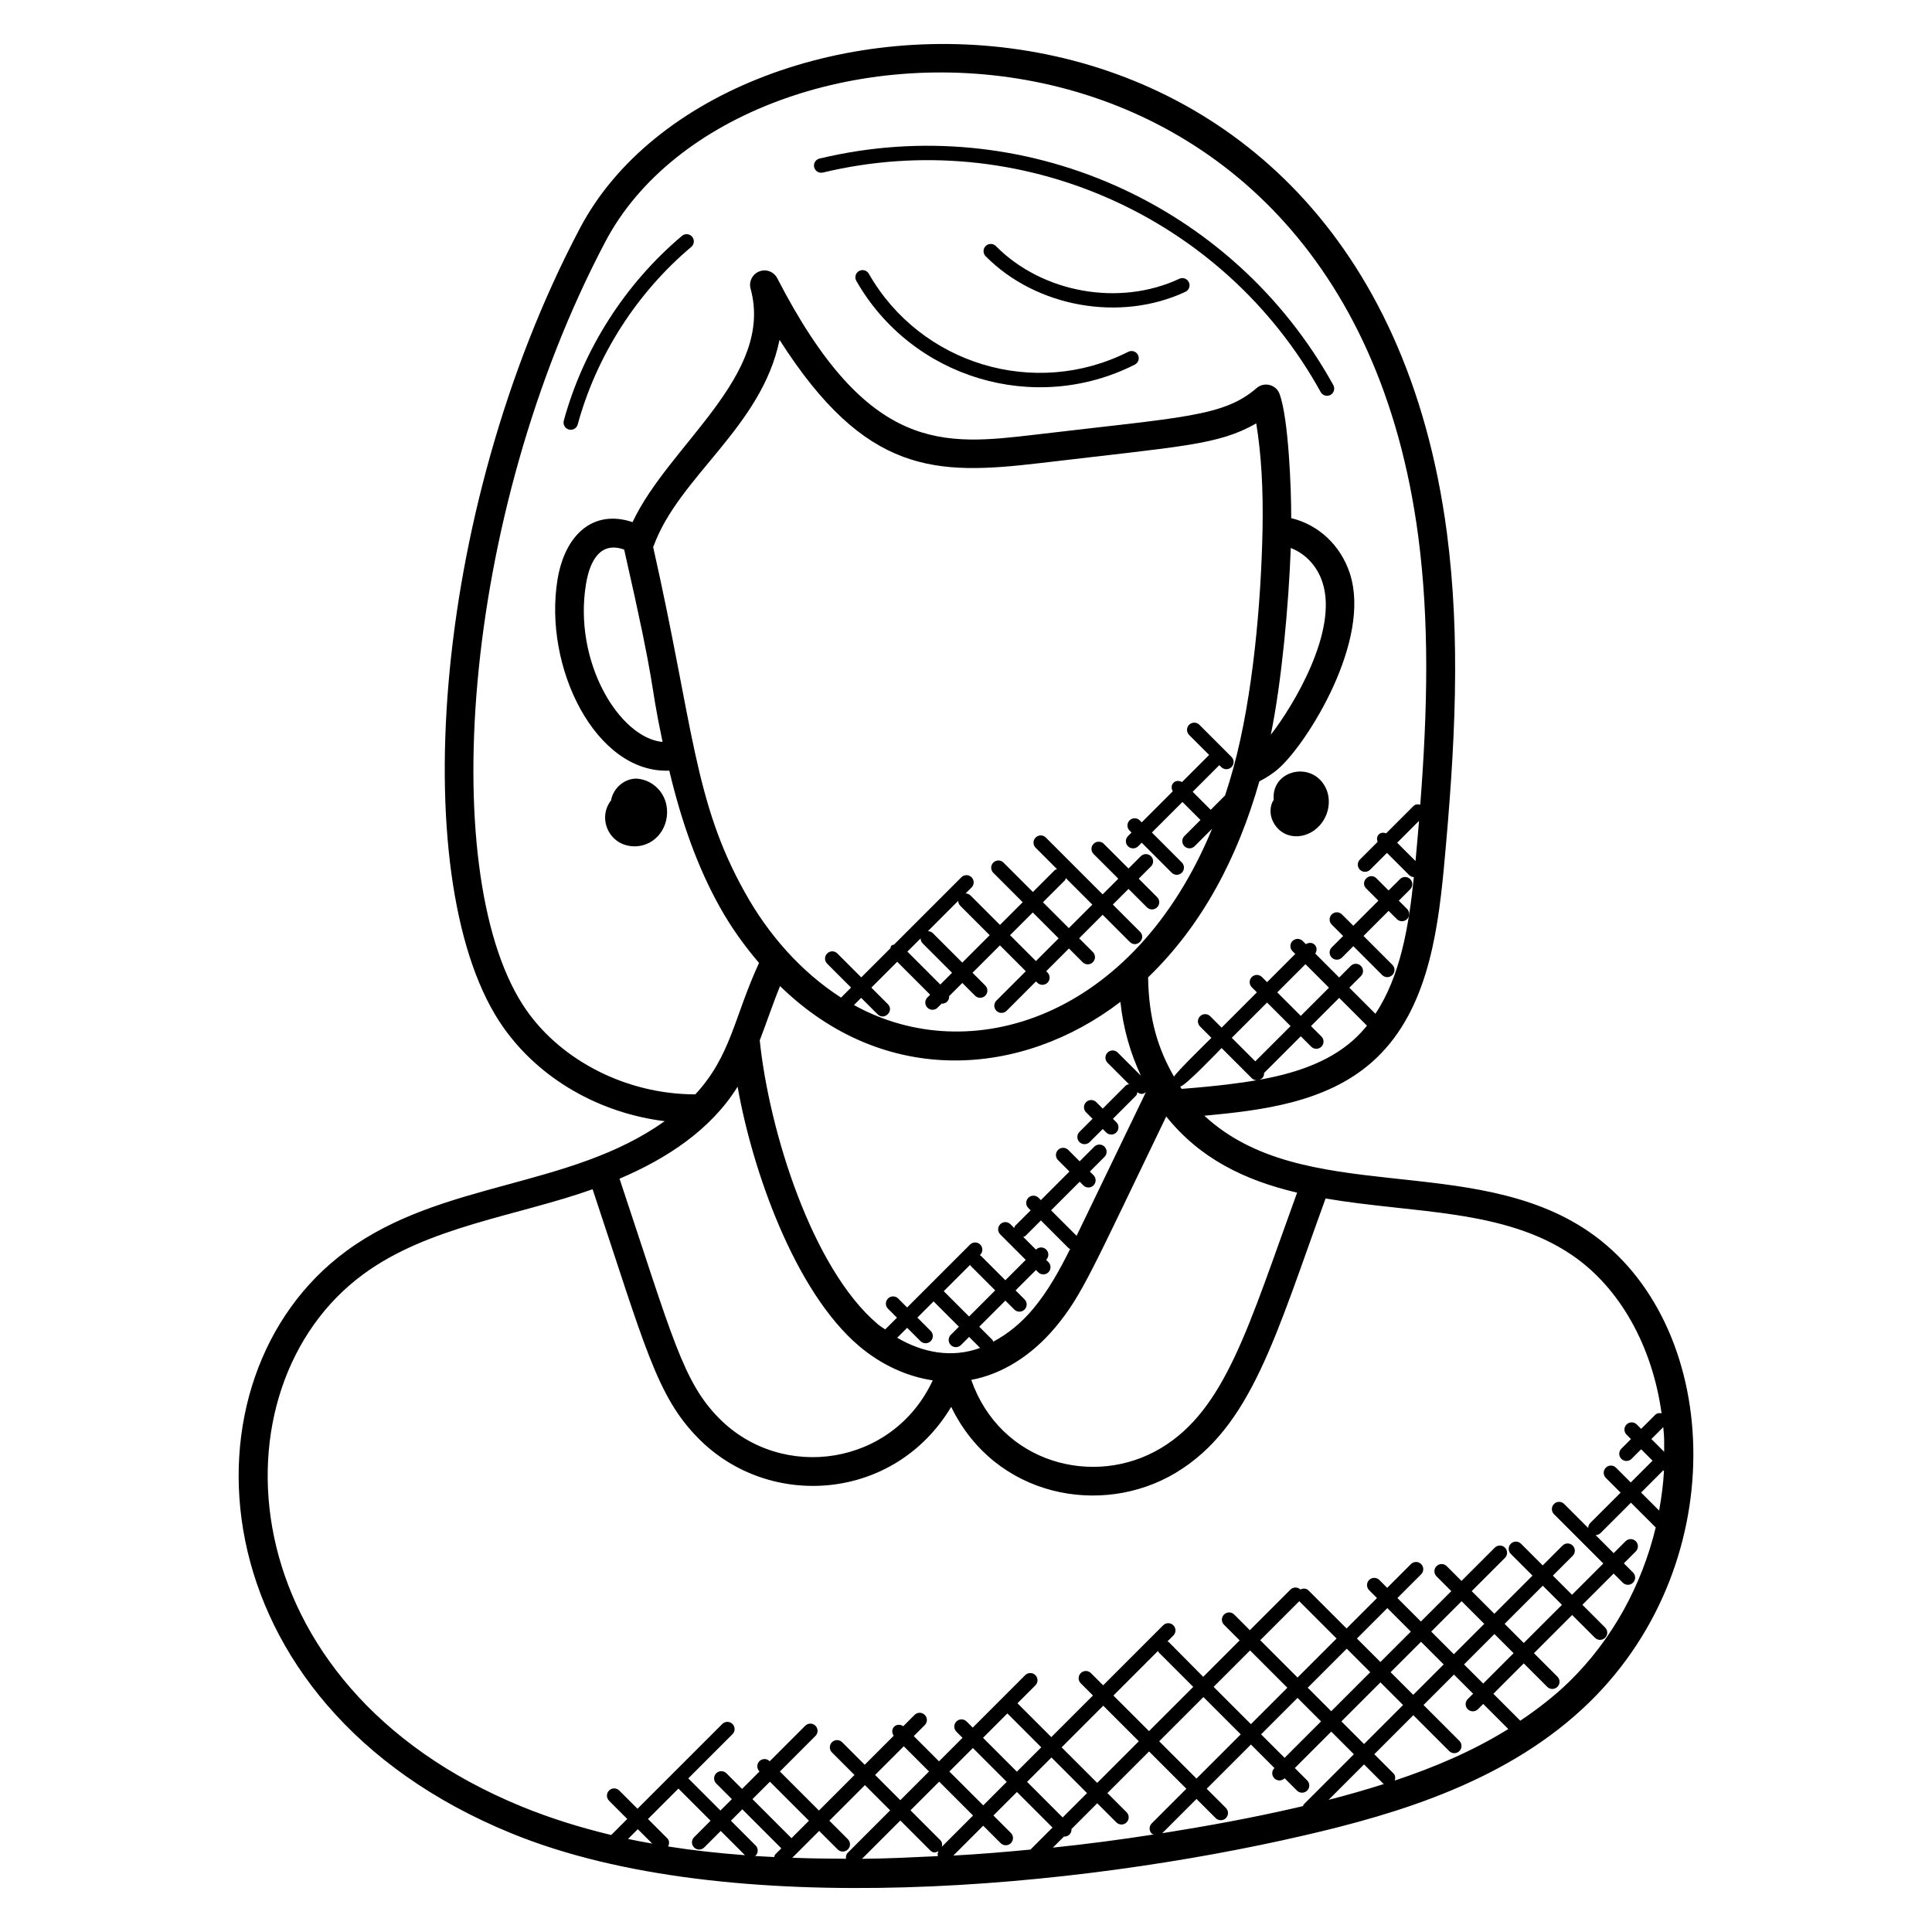 <?xml version="1.0" encoding="UTF-8"?>
<!-- Uploaded to: ICON Repo, www.svgrepo.com, Generator: ICON Repo Mixer Tools -->
<svg fill="#000000" width="800px" height="800px" version="1.1" viewBox="144 144 512 512" xmlns="http://www.w3.org/2000/svg">
 <g>
  <path d="m235.76 475.55c-45.449 33.352-40.566 119.88 43.816 154.32 57.793 23.625 150.51 14.281 209.68 0.617 25.703-5.902 54.84-14.727 76.016-35.434 38.418-37.609 34.93-100.66-0.297-124.71-30.922-21.113-75.707-6.457-101.81-30.664 15.016-1.406 32.137-3.398 44.391-14.184 14.258-12.543 17.305-32.938 19.047-51.074v-0.008c3.129-33.32 4.481-61.234 0.848-89.137-20.984-159.5-191.64-153.1-229.76-80.801-40.059 75.906-46.09 175.35-20.266 211.84 9.648 13.664 25.449 22.664 42.719 24.809-25.203 17.969-58.98 15.707-84.391 34.426zm88.027 142.44 8.52 8.52-4.367 4.375c-0.75 0.75-0.75 1.953 0 2.703 0.742 0.742 1.945 0.75 2.695 0l4.367-4.367 6.426 6.426c-7.152-0.543-13.953-1.289-20.375-2.312 0.367-0.719 0.383-1.574-0.223-2.168l-5.106-5.113zm29.969 13.145-10.344-10.344 4.625-4.625 10.344 10.344zm-2.695 2.695-1.625 1.625c-0.184 0.184-0.184 0.441-0.281 0.68-1.727-0.082-3.457-0.176-5.137-0.281 0.07-0.055 0.16-0.031 0.223-0.09 0.75-0.75 0.75-1.953 0-2.703l-6.543-6.551 3.023-3.023zm-34.211-1.262c-2.16-0.391-4.328-0.777-6.418-1.223l2.594-2.594zm37.113 3.758 7.121-7.121 4.91 4.91c0.754 0.754 1.961 0.742 2.703 0 0.75-0.75 0.75-1.953 0-2.703l-4.91-4.91 9.426-9.426 6.688 6.688-11.238 11.238c-0.434 0.434-0.543 1.016-0.465 1.582-4.914-0.008-9.652-0.09-14.234-0.258zm29.551-29.551 6.688 6.688-7.606 7.602-6.688-6.688zm27.457-8.695 8.969 8.977-6.457 6.457-8.969-8.977zm39.922-16.578c0.07 0.113 0.047 0.258 0.145 0.359l9.184 9.184-11.719 11.719-9.434-9.426zm37.426-13.168 9.887 9.887-10.344 10.344-9.887-9.887zm56.801 13.777-8.055 8.055-5.078-5.078 8.055-8.055zm-2.379-7.777 10.113-10.113 5.082 5.078-10.121 10.113zm-9.773 22.625c0.742 0.742 1.945 0.75 2.703 0l1.398-1.398 6.648 6.648c-9.418 5.856-19.703 10.191-30.09 13.656 0.207-0.656 0.184-1.367-0.336-1.887l-5.09-5.09 10.344-10.344 9.504 9.504c0.742 0.742 1.945 0.75 2.703 0 0.75-0.75 0.75-1.953 0-2.703l-9.504-9.504 8.062-8.062 5.078 5.078-1.398 1.398c-0.77 0.758-0.77 1.965-0.023 2.703zm-22.176 19.809c-4.922 1.559-9.84 2.977-14.695 4.207l9.391-9.391 5.09 5.09c0.062 0.07 0.156 0.047 0.215 0.094zm-5.305-10.578-6-6 10.344-10.344 6 6zm23.801-23.801-6-6 8.055-8.055 6 6zm-2.699 2.699-8.062 8.062-6-6 8.062-8.062zm-16.758-0.641-6.231-6.223 8.062-8.062 6.231 6.231zm-2.695 2.703-10.344 10.344-6.231-6.231 10.344-10.344zm-13.043 13.039-9.656 9.656-6.231-6.231 9.656-9.656zm-8.926-8.926-9.656 9.656-9.887-9.887 9.656-9.656zm-12.359 12.359-11.719 11.719-9.887-9.887 11.719-11.719zm-23.594 26.289c0.152 0.152 0.375 0.145 0.566 0.238-8.887 1.383-17.801 2.559-26.754 3.488l2.961-2.961c0.039 0 0.062 0.039 0.098 0.039 0.488 0 0.977-0.184 1.352-0.559 0.398-0.398 0.551-0.922 0.52-1.449l6.824-6.824 5.07 5.07c0.742 0.742 1.945 0.75 2.703 0 0.75-0.75 0.75-1.953 0-2.703l-5.07-5.07 11.031-11.031 9.887 9.887-9.176 9.176c-0.75 0.746-0.75 1.961-0.012 2.699zm-52.562 5.832 7.914-7.914 4.625 4.625c0.742 0.742 1.945 0.75 2.703 0 0.75-0.75 0.75-1.953 0-2.703l-4.625-4.625 6.231-6.231 9.426 9.426-5.832 5.832c-6.809 0.652-13.609 1.223-20.441 1.59zm49.152-30.289-11.031 11.031-9.426-9.426 11.031-11.031zm-13.727 13.734-6.457 6.457-9.426-9.434 6.457-6.457zm-21.281-2.977-6.223 6.231-8.977-8.969 6.231-6.231zm-8.926 8.922-8.266 8.266c0.137-0.609 0.078-1.25-0.398-1.734l-7.91-7.91 7.602-7.602zm-29.418 11.465 10.145-10.145 7.91 7.91c0.793 0.793 1.465 0.602 2.215 0.199-0.238 0.434-0.289 0.863-0.168 1.328-7.941 0.363-12.75 0.645-20.102 0.707zm79.555-6.777 9.082-9.082 5.082 5.082c0.742 0.742 1.945 0.75 2.703 0 0.75-0.75 0.75-1.953 0-2.703l-5.082-5.082 11.719-11.719 6.231 6.231-0.023 0.023c-0.75 0.75-0.75 1.953 0 2.703 0.742 0.742 1.945 0.75 2.695 0l0.023-0.023 3.273 3.273c0.742 0.742 1.945 0.75 2.703 0 0.75-0.75 0.75-1.953 0-2.703l-3.273-3.273 9.656-9.656 6 6-13.297 13.297c-0.121 0.121-0.098 0.289-0.176 0.434-0.586 0.137-1.191 0.297-1.77 0.426-11.75 2.711-23.621 4.871-35.547 6.773zm107.92-40.223c-4.023 3.93-8.441 7.312-13.031 10.406l-7.137-7.137 8.055-8.055 6.215 6.215c0.742 0.742 1.945 0.75 2.703 0 0.75-0.75 0.75-1.953 0-2.703l-6.215-6.215 10.121-10.121 6.039 6.031c0.742 0.742 1.945 0.75 2.703 0 0.75-0.75 0.75-1.953 0-2.703l-6.031-6.031 8.289-8.281 2.426 2.426c0.742 0.742 1.945 0.75 2.703 0 0.75-0.75 0.75-1.953 0-2.703l-2.426-2.426 3.16-3.16c0.75-0.75 0.75-1.953 0-2.703s-1.953-0.75-2.703 0l-3.16 3.16-4.785-4.785c0.473-0.008 0.961-0.184 1.328-0.551l8.039-8.031 6.449 6.449c0.039 0.039 0.09 0.023 0.129 0.055-3.688 15.391-11.535 29.758-22.871 40.863zm25.094-60.859-3.383-3.383 3.152-3.152c0.328 3.738 0.207 2.648 0.23 6.535zm-0.367 5.051c0.031-0.031 0.023-0.082 0.055-0.121 0.082 0.062 0.184 0.062 0.266 0.105-0.191 3.543-0.656 7.055-1.289 10.543l-4.777-4.777zm-96.906-73.723c-12.91 35.488-18.938 57.395-36.066 67.688-17.711 10.641-42.555 4.031-50.289-18.07 8.09-1.504 16-6.383 22.352-14.016 7.023-8.441 9.488-14.703 29.32-55.793 8.949 11.168 20.781 16.91 34.684 20.191zm-148.27-28.082c3.91 22.234 15.168 54.32 32.215 68.754 5.922 5.008 12.711 8.055 19.496 9.07-10.574 22.719-39.879 26.898-56.562 10.105-9.633-9.695-12.426-21.48-26.441-63.547 12.492-5.324 24.141-12.895 31.293-24.383zm-22.383-143.01c0.047-0.098 0.039-0.207 0.078-0.305l0.055 0.008c6.742-18.488 28.617-31.457 33.359-54.617 22.84 35.816 41.426 35.879 68.871 32.68 38.359-4.559 47.297-4.777 57.465-10.535 1.344 8.266 1.871 17.391 1.664 28.281-0.383 18.953-2.504 43.891-7.695 62.93-0.688 2.504-1.426 4.953-2.231 7.383l-3.809 3.809-4.777-4.777 7.062-7.062 0.52 0.52c0.742 0.742 1.945 0.75 2.703 0 0.75-0.75 0.75-1.953 0-2.703l-8.52-8.52c-0.75-0.75-1.953-0.742-2.703 0-0.75 0.75-0.75 1.953 0 2.703l5.297 5.297-7.191 7.191c-0.734-0.418-1.633-0.441-2.258 0.184s-0.602 1.527-0.184 2.258l-8.23 8.23-0.52-0.52c-0.742-0.742-1.945-0.75-2.703 0-0.75 0.75-0.75 1.953 0 2.703l0.52 0.52-0.938 0.938c-0.75 0.75-0.75 1.953 0 2.695 0.742 0.742 1.953 0.75 2.703 0l0.938-0.938 7.938 7.945c0.754 0.754 1.961 0.734 2.695 0 0.75-0.75 0.75-1.953 0-2.703l-7.938-7.945 8.098-8.098 4.777 4.777-4.258 4.258c-0.75 0.75-0.75 1.953 0 2.695 0.742 0.742 1.945 0.75 2.703 0l4.648-4.648c-20.785 50.328-64.184 63.801-94.922 46.738l1.902-1.91 4.359 4.359c1.777 1.777 4.496-0.902 2.703-2.703l-4.359-4.359 6.856-6.856 8.727 8.727-0.727 0.734c-0.75 0.75-0.75 1.953 0 2.703 0.742 0.742 1.945 0.75 2.695 0l1.098-1.098c0.039 0 0.062 0.039 0.098 0.039 1.023 0 1.938-0.793 1.871-2.008l3.488-3.481 3.375 3.375c0.742 0.742 1.945 0.75 2.703 0 0.75-0.75 0.75-1.953 0-2.703l-3.375-3.375 7.266-7.266 6.856 6.856-7.785 7.785c-0.75 0.75-0.75 1.953 0 2.703s1.953 0.742 2.703 0l7.785-7.785 0.344 0.344c0.742 0.742 1.945 0.75 2.703 0 0.75-0.75 0.75-1.953 0-2.703l-0.344-0.344 6.023-6.023 3.641 3.641c0.742 0.742 1.945 0.75 2.703 0 0.75-0.75 0.75-1.953 0-2.703l-3.641-3.641 6.231-6.231 7.199 7.199c1.777 1.777 4.496-0.902 2.703-2.703l-7.199-7.199 4.152-4.152 4.879 4.879c0.742 0.742 1.945 0.75 2.703 0 0.75-0.75 0.75-1.953 0-2.703l-4.879-4.879 3.258-3.258c0.75-0.75 0.75-1.953 0-2.703s-1.953-0.75-2.703 0l-3.258 3.258-6.551-6.543c-0.75-0.75-1.953-0.75-2.703 0s-0.75 1.953 0 2.703l6.551 6.543-4.152 4.152-15.055-15.062c-0.75-0.75-1.953-0.75-2.703 0s-0.75 1.953 0 2.703l5.68 5.68c-0.207 0.09-0.434 0.082-0.602 0.25l-5.801 5.801-7.793-7.793c-0.75-0.75-1.953-0.75-2.703 0s-0.75 1.953 0 2.703l7.793 7.793-6.023 6.023-7.793-7.793c-0.367-0.367-0.848-0.543-1.32-0.551l1.582-1.582c0.75-0.75 0.75-1.953 0-2.703s-1.953-0.75-2.703 0l-17.824 17.824c-0.246 0.09-0.512 0.098-0.703 0.289-0.199 0.199-0.199 0.465-0.289 0.711l-7.711 7.703-6.336-6.336c-0.75-0.75-1.953-0.75-2.703 0s-0.75 1.953 0 2.703l6.336 6.336-2.656 2.656c-10.664-6.856-19.32-16.793-25.434-27.785-13.629-24.285-13.645-44.094-24.355-91.613zm2.496 51.648c-11.441-1.07-23.711-21.223-20.289-41.871 1.078-6.457 3.938-11.297 10.113-9.113 8.957 39.367 6.406 33.121 10.176 50.984zm166.48-51.402c3.894 1.496 7.016 4.801 8.41 9.137 4.207 12.91-7.754 32.727-13.703 40.359 2.91-14.199 4.75-34.629 5.293-49.496zm-104.3 209.3 2.641-2.641 3.535 3.535c0.742 0.742 1.945 0.75 2.703 0 0.75-0.75 0.75-1.953 0-2.703l-3.535-3.535 4.297-4.297 6.711 6.711-2.152 2.152c-0.75 0.75-0.75 1.953 0 2.703 0.742 0.742 1.945 0.75 2.703 0l2.152-2.152 2.922 2.922c-7.551 2.746-15.184 1.266-21.977-2.695zm19.336-19.336c0.055 0.078 0.039 0.184 0.105 0.25l6.527 6.527-6.922 6.922-6.711-6.711zm6.106 20.383c-0.082-0.16-0.07-0.352-0.207-0.488l-3.488-3.488 6.922-6.922 2.375 2.375c0.75 0.75 1.953 0.742 2.703 0 0.75-0.75 0.75-1.953 0-2.703l-2.375-2.375 5.398-5.398 0.594 0.594c0.742 0.742 1.945 0.75 2.703 0 0.75-0.75 0.75-1.953 0-2.703l-0.594-0.594 0.016-0.016c0.75-0.75 0.75-1.953 0-2.703s-1.953-0.75-2.703 0l-0.016 0.016-3.375-3.375c0.191-0.09 0.414-0.078 0.566-0.238l4.121-4.121 7.406 7.406c0.098 0.09 0.238 0.07 0.344 0.145-2.777 5.578-5.816 11.082-9.742 15.801-3.211 3.863-6.859 6.766-10.648 8.789zm22.094-28.07-6.754-6.754 7.578-7.578 0.969 0.969c0.734 0.742 1.945 0.754 2.695 0 0.75-0.75 0.75-1.953 0-2.703l-0.969-0.969 3.879-3.879c0.75-0.75 0.75-1.953 0-2.703s-1.953-0.75-2.703 0l-3.879 3.879-3.023-3.023c-0.754-0.75-1.961-0.742-2.703 0-0.75 0.75-0.75 1.953 0 2.703l3.023 3.023-7.578 7.578-0.617-0.617c-0.75-0.75-1.953-0.75-2.703 0s-0.75 1.953 0 2.703l0.617 0.617-4.121 4.121c-0.16 0.16-0.145 0.375-0.238 0.566l-1-1c-0.75-0.75-1.953-0.75-2.695 0-0.75 0.75-0.75 1.953 0 2.703l6.746 6.746-5.398 5.398-6.527-6.527c-0.07-0.07-0.176-0.047-0.25-0.105l0.121-0.121c0.75-0.75 0.75-1.953 0-2.703s-1.953-0.75-2.703 0l-16.672 16.672-2.367-2.375c-0.75-0.75-1.953-0.75-2.703 0s-0.75 1.953 0 2.703l2.375 2.375-3.113 3.113c-0.656-0.48-1.344-0.855-1.977-1.391-17.336-14.672-28.77-51.047-31.273-75.211 1.777-4.625 3.688-10.273 5.375-14.391 27.695 27.008 64.09 24.168 90.203 4.191 0.75 7.078 2.656 13.617 5.441 19.578l-6.144-6.144c-0.75-0.75-1.953-0.75-2.703 0s-0.75 1.953 0 2.703l5.688 5.688c-0.312 0.082-0.641 0.121-0.879 0.367l-6.082 6.09-1.711-1.711c-0.75-0.75-1.953-0.75-2.703 0s-0.75 1.953 0 2.703l1.711 1.711-3.465 3.465c-0.75 0.75-0.75 1.953 0 2.703 0.742 0.742 1.945 0.75 2.703 0l3.465-3.465 0.91 0.91c0.742 0.742 1.945 0.75 2.695 0s0.75-1.953 0-2.703l-0.91-0.91 6.082-6.09c0.266-0.266 0.328-0.625 0.406-0.969 0.336 0.258 0.719 0.465 1.121 0.465 0.414 0 0.793-0.207 1.129-0.465-26.164 54.23-14.477 30.027-18.367 38.062zm-31.367-88.777c0.008 0.48 0.184 0.953 0.551 1.32l7.793 7.793-7.266 7.266-7.785-7.785c-0.367-0.367-0.84-0.543-1.32-0.551zm-9.969 9.969c0.008 0.48 0.184 0.953 0.551 1.32l7.785 7.785-3.113 3.113-8.727-8.727zm38.48-15.992 7.031 7.031-6.231 6.231-6.856-6.856 5.801-5.801c0.176-0.16 0.16-0.398 0.254-0.605zm-1.895 15.965-6.023 6.023-6.856-6.856 6.023-6.023zm32.594 39.898c-0.137-0.199-0.25-0.414-0.391-0.617 1.25-0.016 10.09-9.312 10.984-10.207l8.023 8.023c0.344 0.344 0.793 0.488 1.246 0.52-4.098 0.703-10.082 1.52-19.863 2.281zm39.047-26.816-7.473 7.473-6.231-6.231 7.473-7.473zm-10.176 10.176-9.352 9.344-6.231-6.231 9.352-9.352zm-8.641 14.289c1.168-0.176 1.656-0.922 1.617-1.863l9.727-9.727 2.762 2.762c0.742 0.742 1.945 0.75 2.703 0 0.75-0.75 0.75-1.953 0-2.703l-2.762-2.762 7.473-7.473 7.367 7.367c-1.152 1.391-2.375 2.727-3.754 3.938-6.852 6.027-15.941 8.844-25.133 10.461zm41.746-58.027-4.859-4.856 5.801-5.801c-0.285 3.481-0.613 7.051-0.941 10.656zm-235.48 39.723c-23.961-33.871-17.914-130.53 20.793-203.88 35.52-67.371 195.72-71.824 215.43 78.227 2.93 22.52 2.504 45.234 0.52 70.992-0.641-0.168-1.312-0.129-1.809 0.367l-7.231 7.223c-0.68-0.246-1.418-0.238-1.961 0.305s-0.551 1.289-0.305 1.961l-4.688 4.68c-0.75 0.75-0.75 1.953 0 2.703 0.754 0.754 1.961 0.734 2.703 0l4.465-4.465 5.922 5.922c0.336 0.336 0.77 0.465 1.207 0.504-1.352 13.145-3.586 26.266-10.191 36.215l-6.914-6.914 3.07-3.07c0.75-0.75 0.75-1.953 0-2.703s-1.953-0.75-2.703 0l-3.055 3.074-6.336-6.344c0.473-0.742 0.488-1.688-0.152-2.336-0.641-0.641-1.594-0.617-2.336-0.152l-0.84-0.84c-0.75-0.75-1.953-0.75-2.703 0s-0.75 1.953 0 2.703l0.734 0.727-7.473 7.473-1.352-1.352c-0.75-0.75-1.953-0.75-2.703 0s-0.75 1.953 0 2.703l1.352 1.352-9.344 9.352-3.016-3.016c-0.75-0.75-1.953-0.75-2.703 0s-0.75 1.953 0 2.703l3.016 3.016c-0.785 0.785-9.473 9.266-9.914 10.289-4.207-7.312-6.68-15.16-6.871-26.312 14.574-14.062 23.832-32.09 29.488-51.953 1.855-0.945 3.672-2.098 5.289-3.566 7.633-6.914 24.449-33.824 18.703-51.496-2.434-7.504-8.344-12.961-15.551-14.688 0.039-7.633-0.711-26.449-3.078-32.895-0.93-2.527-4.07-3.297-6.07-1.586-8.801 7.617-19.406 7.688-58.504 12.336-24.328 2.84-44.426 5.375-68.547-41.426-0.895-1.742-2.953-2.535-4.777-1.809-1.816 0.711-2.809 2.68-2.297 4.566 6.32 22.977-21.711 41.402-31.273 61.871-10.418-3.496-17.906 3.305-19.879 15.145-3.856 23.289 10.137 51.52 29.609 50.711 3.344 14.055 7.695 25.969 13.375 36.121 2.984 5.375 6.535 10.305 10.41 14.84-6.625 14.336-7.375 24.551-16.887 34.832-18.398-0.016-35.398-9.043-44.621-22.113zm17.406 47.258c13.922 41.801 16.977 54.883 28.145 66.129 18.777 18.902 51.922 16.551 66.883-8.465 11.602 23.945 39.906 29.25 59.52 17.473 19.984-12.016 26.426-36.199 39.695-72.695 23.234 3.992 47.242 2.672 65.352 15.039 12.633 8.625 21.23 24.066 23.688 41.891-0.602-0.121-1.23-0.055-1.695 0.418l-3.711 3.711-1.168-1.168c-0.75-0.75-1.953-0.75-2.703 0s-0.75 1.953 0 2.703l1.168 1.168-2.543 2.543c-0.75 0.75-0.75 1.953 0 2.703 0.734 0.734 1.938 0.754 2.695 0l2.543-2.543 3.031 3.031c-0.008 0.008-0.016 0-0.023 0.008l-5.754 5.754-3.914-3.914c-0.75-0.75-1.953-0.75-2.695 0-0.75 0.75-0.75 1.953 0 2.703l3.914 3.914-8.039 8.031c-0.367 0.367-0.543 0.848-0.551 1.328l-6.359-6.359c-0.75-0.75-1.953-0.75-2.703 0s-0.75 1.953 0 2.703l13.07 13.07-8.289 8.289-5.078-5.078 5.258-5.258c0.75-0.75 0.75-1.953 0-2.703s-1.953-0.75-2.695 0l-5.258 5.258-5.746-5.746c-0.75-0.75-1.953-0.75-2.703 0s-0.75 1.953 0 2.703l5.746 5.746-10.113 10.113-6-6 8.816-8.816c0.75-0.75 0.75-1.953 0-2.703s-1.953-0.75-2.703 0l-8.816 8.816-3.914-3.914c-0.75-0.75-1.953-0.75-2.703 0s-0.75 1.953 0 2.703l3.914 3.914-8.055 8.055-6.231-6.223 6.297-6.297c0.75-0.75 0.75-1.953 0-2.703s-1.953-0.75-2.703 0l-6.297 6.297-2.082-2.082c-0.75-0.75-1.953-0.75-2.703 0s-0.75 1.953 0 2.703l2.082 2.082-8.062 8.062-10.098-10.09c-0.586-0.586-1.426-0.582-2.129-0.238-0.75-0.695-1.91-0.703-2.641 0.023l-10.762 10.762-4.144-4.144c-0.75-0.75-1.953-0.75-2.703 0s-0.75 1.953 0 2.703l4.144 4.144-9.656 9.656-9.141-9.219c-0.098-0.098-0.246-0.078-0.359-0.145l1.586-1.586c0.75-0.75 0.75-1.953 0-2.703s-1.953-0.75-2.703 0l-15.902 15.902-3.231-3.231c-0.75-0.75-1.953-0.75-2.703 0s-0.75 1.953 0 2.695l3.231 3.231-11.031 11.031-8.969-8.969 4.746-4.746c0.75-0.75 0.75-1.953 0-2.703s-1.953-0.75-2.703 0l-13.902 13.902-1.625-1.625c-0.75-0.75-1.953-0.75-2.703 0s-0.75 1.953 0 2.703l1.625 1.625-6.231 6.231-6.688-6.688 2.914-2.914c0.75-0.75 0.75-1.953 0-2.703s-1.953-0.75-2.703 0l-3 3c-0.75-0.52-1.742-0.543-2.406 0.121-0.664 0.664-0.641 1.664-0.121 2.406l-7.688 7.688-5.977-5.977c-0.75-0.75-1.953-0.75-2.703 0s-0.75 1.953 0 2.703l5.977 5.977-9.426 9.426-10.344-10.344 9.418-9.426c0.75-0.75 0.75-1.953 0-2.703s-1.953-0.75-2.703 0l-9.418 9.418-0.023-0.023c-0.75-0.75-1.953-0.75-2.703 0s-0.75 1.953 0 2.703l0.023 0.023-4.625 4.625-4.144-4.144c-0.742-0.734-1.945-0.75-2.703 0-0.75 0.75-0.75 1.953 0 2.703l4.144 4.144-3.023 3.023-8.52-8.52 11.711-11.711c0.75-0.75 0.75-1.953 0-2.703s-1.953-0.75-2.703 0l-22.473 22.465-4.832-4.832c-0.742-0.742-1.945-0.754-2.703 0-0.75 0.75-0.75 1.953 0 2.703l4.824 4.832-4.25 4.258c-8.32-2.008-16.168-4.457-23.617-7.504-78.562-32.09-82.652-111.34-42.094-141.1 17.273-12.723 40.844-15.434 60.777-22.535z"/>
  <path d="m481.55 355.99c-1.039 1.398-1.266 4.047 0.129 6.312 2.922 4.777 9.48 4.207 12.742-0.418 1.914-2.719 2.273-6.289 0.902-9.105-3.598-7.324-14.527-4.707-13.773 3.211z"/>
  <path d="m312.5 350.34c-3.246 0.082-6.008 2.656-6.578 5.793-3.711 4.762-0.465 12.152 6.25 12.152 5.695 0 9.48-5.406 8.449-10.855-0.77-4.152-4.367-7-8.121-7.09z"/>
  <path d="m499.63 386.33c-0.75-0.75-1.953-0.75-2.703 0s-0.75 1.953 0 2.703l3.016 3.016-3.016 3.016c-0.75 0.75-0.75 1.953 0 2.703 0.742 0.742 1.945 0.75 2.703 0l3.016-3.016 7.641 7.641c0.742 0.742 1.945 0.75 2.703 0 0.75-0.75 0.75-1.953 0-2.703l-7.648-7.652 6.648-6.648 2.184 2.184c0.742 0.742 1.945 0.75 2.703 0 0.75-0.75 0.75-1.953 0-2.703l-2.184-2.184 3.016-3.008c0.75-0.75 0.75-1.953 0-2.703s-1.953-0.75-2.703 0l-3.016 3.008-3.223-3.223c-1.77-1.77-4.488 0.91-2.703 2.703l3.223 3.223-6.648 6.648z"/>
  <path d="m443.02 237.22c-24.734 12.512-55.051 3.352-68.777-20.68-0.52-0.918-1.695-1.23-2.602-0.711-0.918 0.52-1.23 1.688-0.711 2.602 14.727 25.801 47.258 35.617 73.801 22.199 0.945-0.48 1.32-1.625 0.84-2.566-0.465-0.938-1.609-1.301-2.551-0.844z"/>
  <path d="m456.53 217.88c-15.848 7.418-36.289 3.777-48.609-8.664-0.742-0.75-1.945-0.762-2.703-0.016-0.754 0.742-0.754 1.953-0.016 2.703 13.426 13.559 35.695 17.496 52.938 9.434 0.961-0.449 1.375-1.582 0.922-2.535-0.445-0.961-1.582-1.379-2.531-0.922z"/>
  <path d="m362.06 189.73c52.008-12.48 106.06 11.352 131.94 58.176 0.52 0.93 1.68 1.25 2.594 0.75 0.922-0.512 1.25-1.672 0.75-2.594-26.68-48.289-82.504-72.93-136.17-60.039-1.023 0.246-1.656 1.273-1.414 2.305 0.254 1.02 1.297 1.641 2.305 1.402z"/>
  <path d="m294.76 257.83c0.168 0.047 0.336 0.07 0.496 0.07 0.84 0 1.609-0.559 1.84-1.406 4.969-18.199 15.664-34.914 30.098-47.059 0.801-0.68 0.91-1.887 0.23-2.695-0.688-0.809-1.887-0.922-2.695-0.23-15.031 12.648-26.152 30.047-31.32 48.977-0.266 1.016 0.332 2.07 1.352 2.344z"/>
 </g>
</svg>